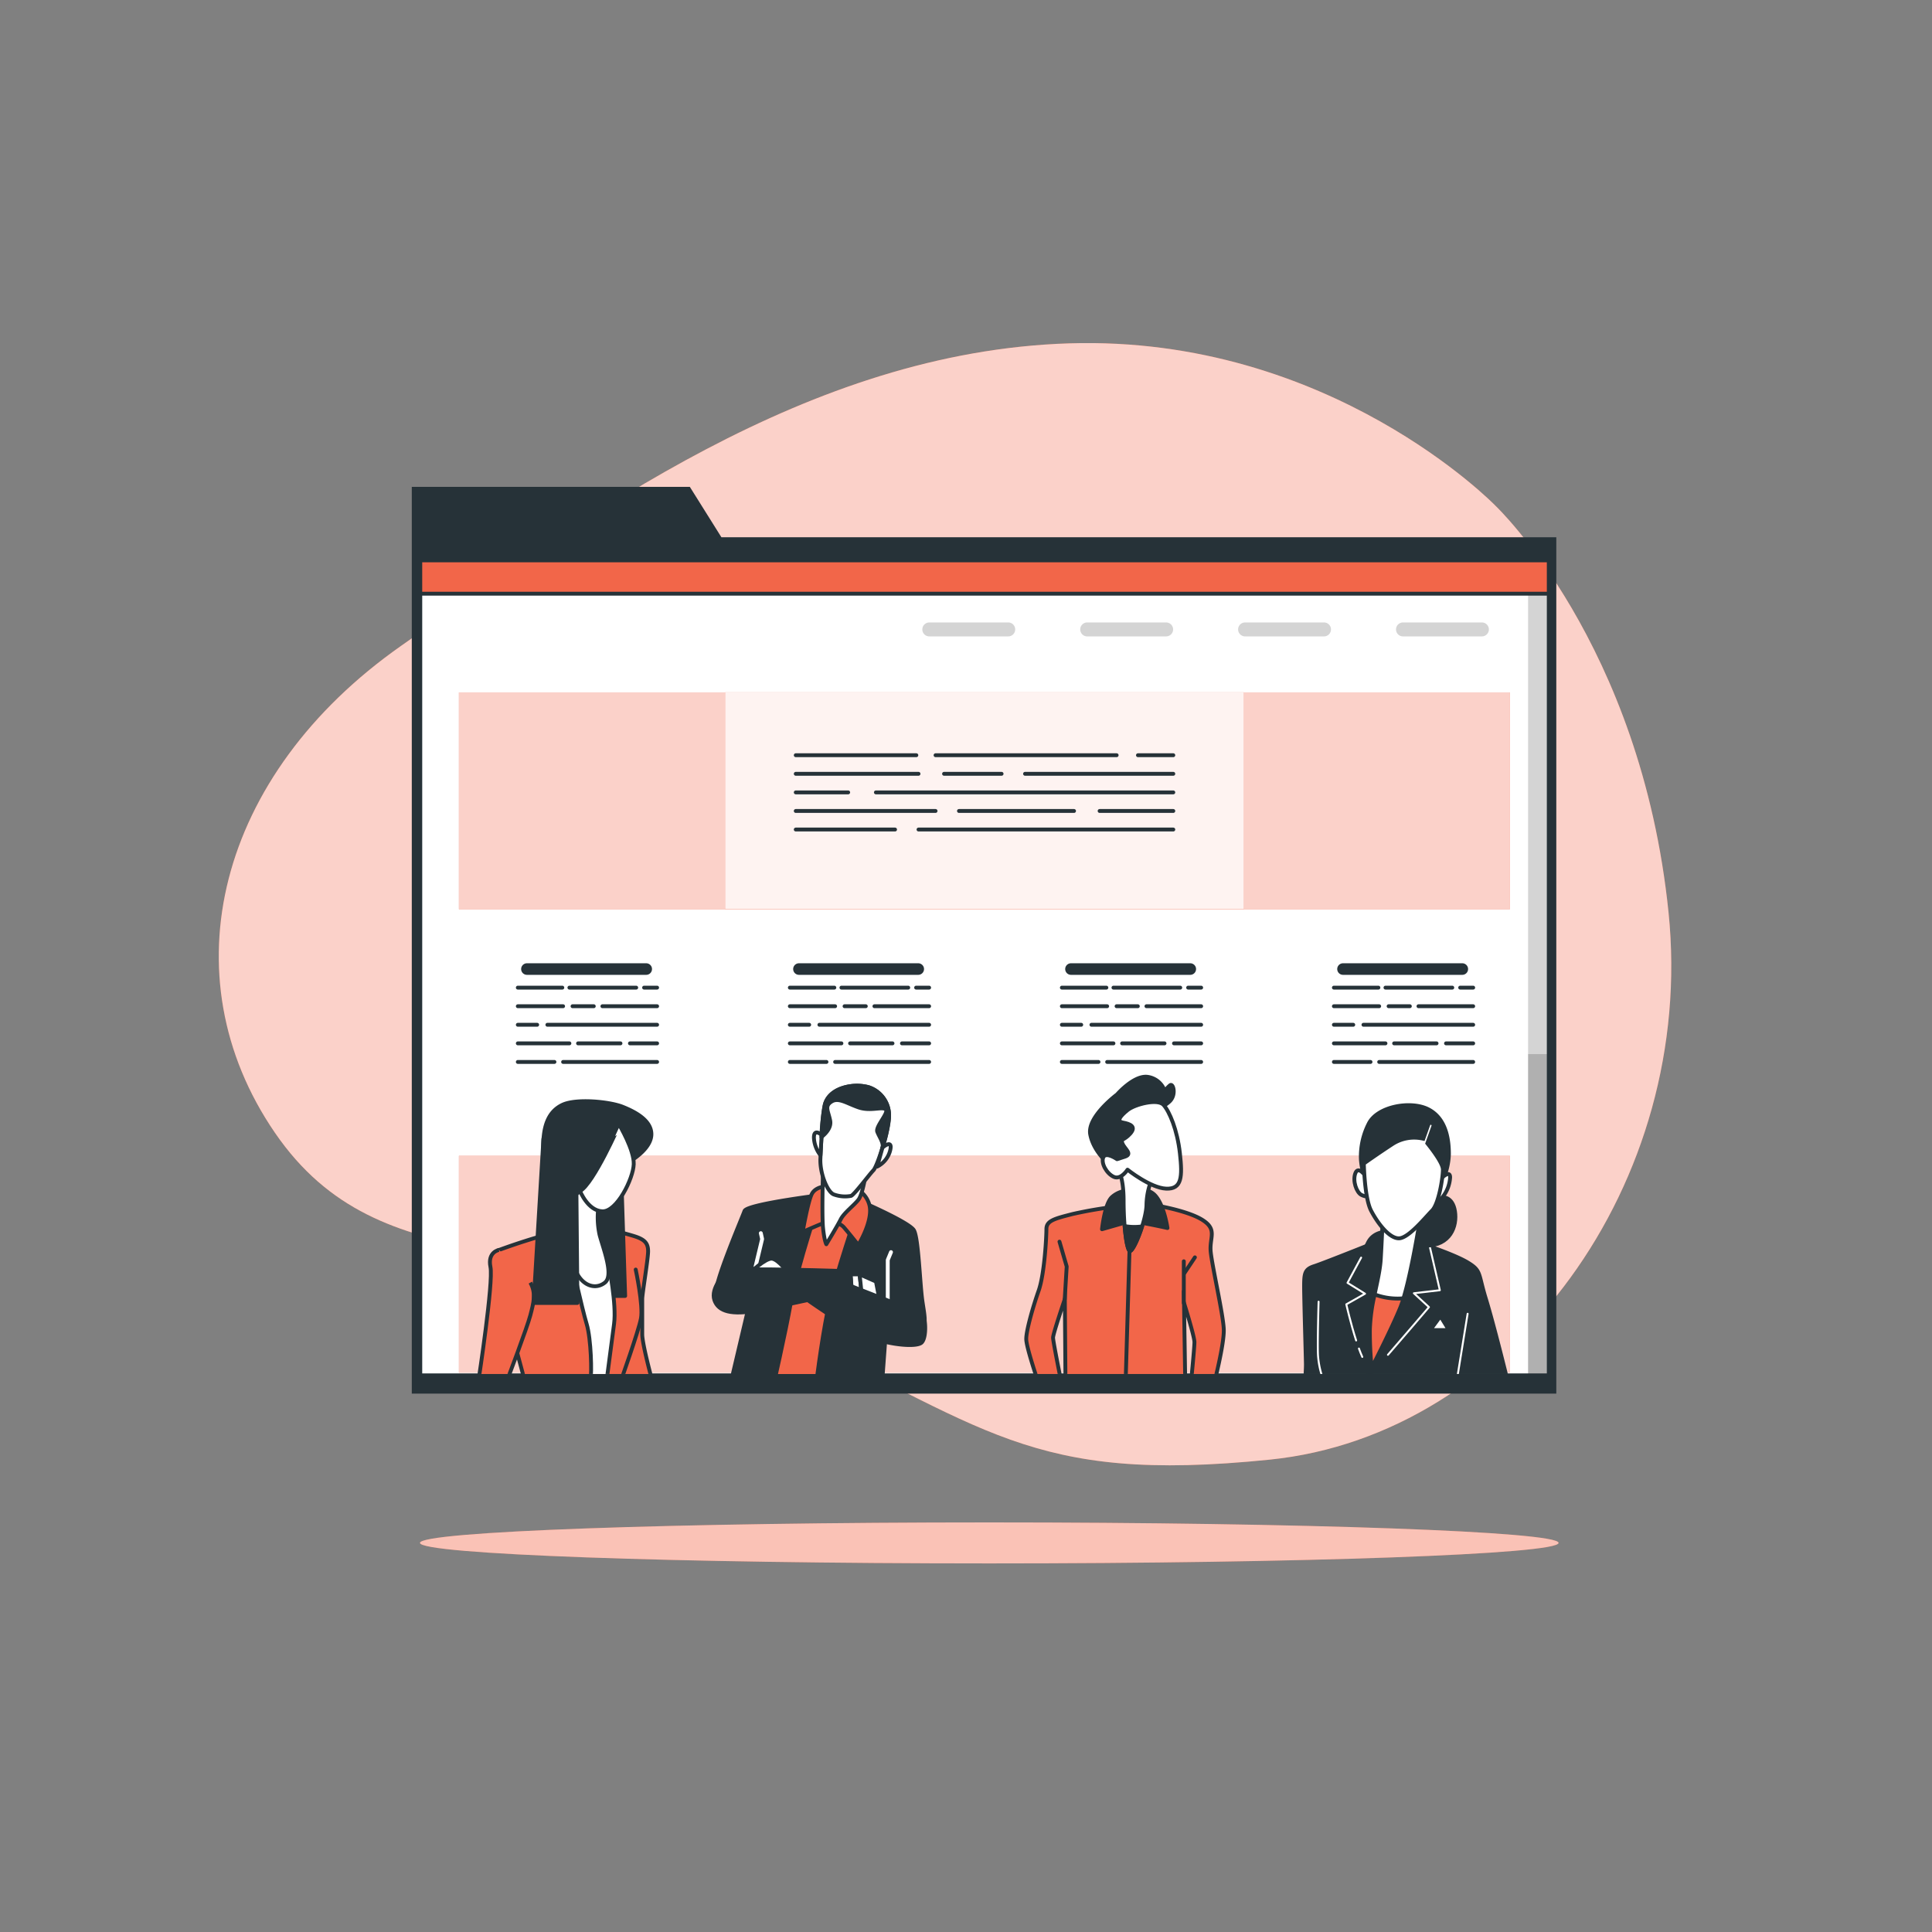 <svg viewBox="0 0 500 500" xmlns:xlink="http://www.w3.org/1999/xlink" xmlns="http://www.w3.org/2000/svg"><rect x="0" y="0" width="500" height="500" fill="#808080" stroke="none"/><defs><clipPath id="freepik--clip-path--inject-441"><rect style="fill:#fff;stroke:#263238;stroke-linecap:round;stroke-linejoin:round" height="210.92" width="292.05" y="145.02" x="108.77"></rect></clipPath><clipPath id="freepik--clip-path-2--inject-441"><rect style="fill:none" height="79.24" width="60.39" y="276.35" x="332.48"></rect></clipPath><clipPath id="freepik--clip-path-3--inject-441"><rect style="fill:none" height="79.24" width="60.39" y="276.35" x="261.7"></rect></clipPath><clipPath id="freepik--clip-path-4--inject-441"><rect style="fill:none" height="79.63" width="60.39" y="275.97" x="182.46"></rect></clipPath><clipPath id="freepik--clip-path-5--inject-441"><rect style="fill:none" height="79.24" width="53.47" y="276.35" x="121.68"></rect></clipPath></defs><g id="freepik--background-simple--inject-441"><path style="fill:#F26649" d="M387,130.86s-42.69-44.11-110.28-42-125.23,44.83-172.9,78.27S43.35,252.53,71.1,293.08s71.86,23.48,128.06,49.8S266,384.15,328.65,377.75s110.29-71.86,103.17-141.59S387,130.86,387,130.86Z"></path><path style="fill:#fff;opacity:0.7" d="M387,130.86s-42.69-44.11-110.28-42-125.23,44.83-172.9,78.27S43.35,252.53,71.1,293.08s71.86,23.48,128.06,49.8S266,384.15,328.65,377.75s110.29-71.86,103.17-141.59S387,130.86,387,130.86Z"></path></g><g id="freepik--Shadow--inject-441"><path style="fill:#F26649" d="M403.36,399.3c0,2.94-66,5.31-147.33,5.31s-147.34-2.37-147.34-5.31,66-5.3,147.34-5.3S403.36,396.37,403.36,399.3Z"></path><path style="fill:#fff;opacity:0.6" d="M403.36,399.3c0,2.94-66,5.31-147.33,5.31s-147.34-2.37-147.34-5.31,66-5.3,147.34-5.3S403.36,396.37,403.36,399.3Z"></path></g><g id="freepik--Page--inject-441"><polygon style="fill:#263238" points="186.7 139.04 178.53 126 106.57 126 106.57 139.04 106.57 143.73 106.57 360.67 402.77 360.67 402.77 139.04 186.7 139.04"></polygon><rect style="fill:#fff" height="210.92" width="292.05" y="145.02" x="108.77"></rect><g style="clip-path:url(#freepik--clip-path--inject-441)"><rect style="opacity:0.17" height="214.33" width="6.78" y="143.21" x="395.47"></rect><rect style="opacity:0.17" height="83" width="6.78" y="272.8" x="395.47"></rect><rect style="fill:#F26649;stroke:#263238;stroke-miterlimit:10" height="11.47" width="293.59" y="142.17" x="107.61"></rect></g><rect style="fill:none;stroke:#263238;stroke-linecap:round;stroke-linejoin:round" height="210.92" width="292.05" y="145.02" x="108.77"></rect><g style="opacity:0.17"><path d="M260.93,164.7H240.5a1.8,1.8,0,0,1-1.8-1.8h0a1.8,1.8,0,0,1,1.8-1.81h20.43a1.8,1.8,0,0,1,1.8,1.81h0A1.8,1.8,0,0,1,260.93,164.7Z"></path><path d="M301.79,164.7H281.36a1.81,1.81,0,0,1-1.8-1.8h0a1.81,1.81,0,0,1,1.8-1.81h20.43a1.81,1.81,0,0,1,1.81,1.81h0A1.81,1.81,0,0,1,301.79,164.7Z"></path><path d="M342.66,164.7H322.23a1.81,1.81,0,0,1-1.81-1.8h0a1.81,1.81,0,0,1,1.81-1.81h20.43a1.81,1.81,0,0,1,1.8,1.81h0A1.81,1.81,0,0,1,342.66,164.7Z"></path><path d="M383.52,164.7H363.09a1.8,1.8,0,0,1-1.8-1.8h0a1.8,1.8,0,0,1,1.8-1.81h20.43a1.81,1.81,0,0,1,1.8,1.81h0A1.81,1.81,0,0,1,383.52,164.7Z"></path></g><line style="fill:none;stroke:#263238;stroke-linecap:round;stroke-linejoin:round;stroke-width:3px" y2="250.79" x2="167.24" y1="250.79" x1="136.37"></line><line style="fill:none;stroke:#263238;stroke-linecap:round;stroke-linejoin:round" y2="255.6" x2="170.06" y1="255.6" x1="166.69"></line><line style="fill:none;stroke:#263238;stroke-linecap:round;stroke-linejoin:round" y2="255.6" x2="164.65" y1="255.6" x1="147.36"></line><line style="fill:none;stroke:#263238;stroke-linecap:round;stroke-linejoin:round" y2="255.6" x2="145.53" y1="255.6" x1="134.01"></line><line style="fill:none;stroke:#263238;stroke-linecap:round;stroke-linejoin:round" y2="260.41" x2="170.06" y1="260.41" x1="155.9"></line><line style="fill:none;stroke:#263238;stroke-linecap:round;stroke-linejoin:round" y2="260.41" x2="153.67" y1="260.41" x1="148.17"></line><line style="fill:none;stroke:#263238;stroke-linecap:round;stroke-linejoin:round" y2="260.41" x2="145.73" y1="260.41" x1="134.01"></line><line style="fill:none;stroke:#263238;stroke-linecap:round;stroke-linejoin:round" y2="265.21" x2="170.06" y1="265.21" x1="141.66"></line><line style="fill:none;stroke:#263238;stroke-linecap:round;stroke-linejoin:round" y2="265.21" x2="139.02" y1="265.21" x1="134.01"></line><line style="fill:none;stroke:#263238;stroke-linecap:round;stroke-linejoin:round" y2="270.02" x2="170.06" y1="270.02" x1="163.03"></line><line style="fill:none;stroke:#263238;stroke-linecap:round;stroke-linejoin:round" y2="270.02" x2="160.58" y1="270.02" x1="149.6"></line><line style="fill:none;stroke:#263238;stroke-linecap:round;stroke-linejoin:round" y2="270.02" x2="147.36" y1="270.02" x1="134.01"></line><line style="fill:none;stroke:#263238;stroke-linecap:round;stroke-linejoin:round" y2="274.83" x2="170.06" y1="274.83" x1="145.73"></line><line style="fill:none;stroke:#263238;stroke-linecap:round;stroke-linejoin:round" y2="274.83" x2="143.49" y1="274.83" x1="134.01"></line><line style="fill:none;stroke:#263238;stroke-linecap:round;stroke-linejoin:round;stroke-width:3px" y2="250.79" x2="237.64" y1="250.79" x1="206.77"></line><line style="fill:none;stroke:#263238;stroke-linecap:round;stroke-linejoin:round" y2="255.6" x2="240.46" y1="255.6" x1="237.09"></line><line style="fill:none;stroke:#263238;stroke-linecap:round;stroke-linejoin:round" y2="255.6" x2="235.05" y1="255.6" x1="217.76"></line><line style="fill:none;stroke:#263238;stroke-linecap:round;stroke-linejoin:round" y2="255.6" x2="215.93" y1="255.6" x1="204.41"></line><line style="fill:none;stroke:#263238;stroke-linecap:round;stroke-linejoin:round" y2="260.41" x2="240.46" y1="260.41" x1="226.3"></line><line style="fill:none;stroke:#263238;stroke-linecap:round;stroke-linejoin:round" y2="260.41" x2="224.07" y1="260.41" x1="218.57"></line><line style="fill:none;stroke:#263238;stroke-linecap:round;stroke-linejoin:round" y2="260.41" x2="216.13" y1="260.41" x1="204.41"></line><line style="fill:none;stroke:#263238;stroke-linecap:round;stroke-linejoin:round" y2="265.21" x2="240.46" y1="265.21" x1="212.06"></line><line style="fill:none;stroke:#263238;stroke-linecap:round;stroke-linejoin:round" y2="265.21" x2="209.42" y1="265.21" x1="204.41"></line><line style="fill:none;stroke:#263238;stroke-linecap:round;stroke-linejoin:round" y2="270.02" x2="240.46" y1="270.02" x1="233.43"></line><line style="fill:none;stroke:#263238;stroke-linecap:round;stroke-linejoin:round" y2="270.02" x2="230.98" y1="270.02" x1="220"></line><line style="fill:none;stroke:#263238;stroke-linecap:round;stroke-linejoin:round" y2="270.02" x2="217.76" y1="270.02" x1="204.41"></line><line style="fill:none;stroke:#263238;stroke-linecap:round;stroke-linejoin:round" y2="274.83" x2="240.46" y1="274.83" x1="216.13"></line><line style="fill:none;stroke:#263238;stroke-linecap:round;stroke-linejoin:round" y2="274.83" x2="213.89" y1="274.83" x1="204.41"></line><line style="fill:none;stroke:#263238;stroke-linecap:round;stroke-linejoin:round;stroke-width:3px" y2="250.79" x2="308.04" y1="250.79" x1="277.17"></line><line style="fill:none;stroke:#263238;stroke-linecap:round;stroke-linejoin:round" y2="255.6" x2="310.86" y1="255.6" x1="307.49"></line><line style="fill:none;stroke:#263238;stroke-linecap:round;stroke-linejoin:round" y2="255.6" x2="305.45" y1="255.6" x1="288.16"></line><line style="fill:none;stroke:#263238;stroke-linecap:round;stroke-linejoin:round" y2="255.6" x2="286.33" y1="255.6" x1="274.81"></line><line style="fill:none;stroke:#263238;stroke-linecap:round;stroke-linejoin:round" y2="260.41" x2="310.86" y1="260.41" x1="296.7"></line><line style="fill:none;stroke:#263238;stroke-linecap:round;stroke-linejoin:round" y2="260.41" x2="294.47" y1="260.41" x1="288.97"></line><line style="fill:none;stroke:#263238;stroke-linecap:round;stroke-linejoin:round" y2="260.41" x2="286.53" y1="260.41" x1="274.81"></line><line style="fill:none;stroke:#263238;stroke-linecap:round;stroke-linejoin:round" y2="265.21" x2="310.86" y1="265.21" x1="282.46"></line><line style="fill:none;stroke:#263238;stroke-linecap:round;stroke-linejoin:round" y2="265.21" x2="279.82" y1="265.21" x1="274.81"></line><line style="fill:none;stroke:#263238;stroke-linecap:round;stroke-linejoin:round" y2="270.02" x2="310.86" y1="270.02" x1="303.83"></line><line style="fill:none;stroke:#263238;stroke-linecap:round;stroke-linejoin:round" y2="270.02" x2="301.38" y1="270.02" x1="290.4"></line><line style="fill:none;stroke:#263238;stroke-linecap:round;stroke-linejoin:round" y2="270.02" x2="288.16" y1="270.02" x1="274.81"></line><line style="fill:none;stroke:#263238;stroke-linecap:round;stroke-linejoin:round" y2="274.83" x2="310.86" y1="274.83" x1="286.53"></line><line style="fill:none;stroke:#263238;stroke-linecap:round;stroke-linejoin:round" y2="274.83" x2="284.29" y1="274.83" x1="274.81"></line><line style="fill:none;stroke:#263238;stroke-linecap:round;stroke-linejoin:round;stroke-width:3px" y2="250.79" x2="378.44" y1="250.79" x1="347.57"></line><line style="fill:none;stroke:#263238;stroke-linecap:round;stroke-linejoin:round" y2="255.6" x2="381.26" y1="255.6" x1="377.89"></line><line style="fill:none;stroke:#263238;stroke-linecap:round;stroke-linejoin:round" y2="255.6" x2="375.85" y1="255.6" x1="358.56"></line><line style="fill:none;stroke:#263238;stroke-linecap:round;stroke-linejoin:round" y2="255.6" x2="356.73" y1="255.6" x1="345.21"></line><line style="fill:none;stroke:#263238;stroke-linecap:round;stroke-linejoin:round" y2="260.41" x2="381.26" y1="260.41" x1="367.1"></line><line style="fill:none;stroke:#263238;stroke-linecap:round;stroke-linejoin:round" y2="260.41" x2="364.87" y1="260.41" x1="359.37"></line><line style="fill:none;stroke:#263238;stroke-linecap:round;stroke-linejoin:round" y2="260.41" x2="356.93" y1="260.41" x1="345.21"></line><line style="fill:none;stroke:#263238;stroke-linecap:round;stroke-linejoin:round" y2="265.21" x2="381.26" y1="265.21" x1="352.86"></line><line style="fill:none;stroke:#263238;stroke-linecap:round;stroke-linejoin:round" y2="265.21" x2="350.22" y1="265.21" x1="345.21"></line><line style="fill:none;stroke:#263238;stroke-linecap:round;stroke-linejoin:round" y2="270.02" x2="381.26" y1="270.02" x1="374.23"></line><line style="fill:none;stroke:#263238;stroke-linecap:round;stroke-linejoin:round" y2="270.02" x2="371.78" y1="270.02" x1="360.8"></line><line style="fill:none;stroke:#263238;stroke-linecap:round;stroke-linejoin:round" y2="270.02" x2="358.56" y1="270.02" x1="345.21"></line><line style="fill:none;stroke:#263238;stroke-linecap:round;stroke-linejoin:round" y2="274.83" x2="381.26" y1="274.83" x1="356.93"></line><line style="fill:none;stroke:#263238;stroke-linecap:round;stroke-linejoin:round" y2="274.83" x2="354.69" y1="274.83" x1="345.21"></line><path style="fill:#F26649" d="M390.77,235.3h-272V179.19h272Z"></path><path style="fill:#fff;opacity:0.7" d="M390.77,235.3h-272V179.19h272Z"></path><path style="fill:#F26649" d="M321.94,235.3H187.65V179.19H321.94Z"></path><path style="fill:#fff;opacity:0.92" d="M321.94,235.3H187.65V179.19H321.94Z"></path><line style="fill:none;stroke:#263238;stroke-linecap:round;stroke-linejoin:round" y2="195.45" x2="303.65" y1="195.45" x1="294.5"></line><line style="fill:none;stroke:#263238;stroke-linecap:round;stroke-linejoin:round" y2="195.45" x2="288.99" y1="195.45" x1="242.12"></line><line style="fill:none;stroke:#263238;stroke-linecap:round;stroke-linejoin:round" y2="195.45" x2="237.15" y1="195.45" x1="205.94"></line><line style="fill:none;stroke:#263238;stroke-linecap:round;stroke-linejoin:round" y2="200.26" x2="303.65" y1="200.26" x1="265.28"></line><line style="fill:none;stroke:#263238;stroke-linecap:round;stroke-linejoin:round" y2="200.26" x2="259.21" y1="200.26" x1="244.32"></line><line style="fill:none;stroke:#263238;stroke-linecap:round;stroke-linejoin:round" y2="200.26" x2="237.71" y1="200.26" x1="205.94"></line><line style="fill:none;stroke:#263238;stroke-linecap:round;stroke-linejoin:round" y2="205.07" x2="303.65" y1="205.07" x1="226.68"></line><line style="fill:none;stroke:#263238;stroke-linecap:round;stroke-linejoin:round" y2="205.07" x2="219.51" y1="205.07" x1="205.94"></line><line style="fill:none;stroke:#263238;stroke-linecap:round;stroke-linejoin:round" y2="209.88" x2="303.65" y1="209.88" x1="284.58"></line><line style="fill:none;stroke:#263238;stroke-linecap:round;stroke-linejoin:round" y2="209.88" x2="277.96" y1="209.88" x1="248.18"></line><line style="fill:none;stroke:#263238;stroke-linecap:round;stroke-linejoin:round" y2="209.88" x2="242.12" y1="209.88" x1="205.94"></line><line style="fill:none;stroke:#263238;stroke-linecap:round;stroke-linejoin:round" y2="214.68" x2="303.65" y1="214.68" x1="237.71"></line><line style="fill:none;stroke:#263238;stroke-linecap:round;stroke-linejoin:round" y2="214.68" x2="231.64" y1="214.68" x1="205.94"></line><path style="fill:#F26649" d="M390.77,355.24h-272V299.13h272Z"></path><path style="fill:#fff;opacity:0.7" d="M390.77,355.24h-272V299.13h272Z"></path></g><g id="freepik--character-4--inject-441"><g style="clip-path:url(#freepik--clip-path-2--inject-441)"><path style="fill:#263238;stroke:#263238;stroke-linecap:round;stroke-linejoin:round" d="M358.58,320.48s-15.93,6.4-18.43,7.19-2.65,1.87-2.65,5.3.47,18.9.47,20.15-.16,3.59-.16,3.59H390s-3.44-14-5.47-20.61-1.09-7.19-4.68-9.37-13-5.31-15-5.78A38.93,38.93,0,0,0,358.58,320.48Z"></path><path style="fill:#263238;stroke:#263238;stroke-linecap:round;stroke-linejoin:round" d="M359.36,318.76s-3.75-.31-5.31,2.82S348.74,332,348.74,332l4.53,2.81L348,337.5a106.32,106.32,0,0,0,3.28,11.4,71.42,71.42,0,0,0,3.12,7.19S362,347.5,365,344.84a23.84,23.84,0,0,0,4.84-6.56l-3.9-3.59,6.72-.78s-1.72-8.74-3.91-12.33S359.36,318.76,359.36,318.76Z"></path><path style="fill:none;stroke:#fff;stroke-linecap:round;stroke-linejoin:round;stroke-width:0.5px" d="M351.69,349c.28.78.58,1.52.87,2.17"></path><path style="fill:none;stroke:#fff;stroke-linecap:round;stroke-linejoin:round;stroke-width:0.5px" d="M352.26,325.47,348.74,332l4.53,2.81-4.85,2.75s1.13,4.93,2.55,9.35"></path><path style="fill:none;stroke:#fff;stroke-linecap:round;stroke-linejoin:round;stroke-width:0.5px" d="M370,322.51l2.63,11.4-6.72.78,3.9,3.59s-7.5,8.79-10.61,12.34"></path><line style="fill:none;stroke:#fff;stroke-linecap:round;stroke-linejoin:round;stroke-width:0.5px" y2="357.34" x2="377.01" y1="340" x1="379.82"></line><path style="fill:none;stroke:#fff;stroke-linecap:round;stroke-linejoin:round;stroke-width:0.5px" d="M341.25,336.88s-.31,10.46-.16,13.74a21.83,21.83,0,0,0,1.25,6.09"></path><polygon style="fill:#fff;stroke:#263238;stroke-miterlimit:10" points="370.14 344.22 372.79 340.63 374.98 344.22 370.14 344.22"></polygon><path style="fill:#263238;stroke:#263238;stroke-miterlimit:10" d="M373.26,309.86s2.65-.31,3.28,3.6-1.25,8.9-7.5,8.9-5.77-4.69-5.62-8.12S373.26,309.86,373.26,309.86Z"></path><path style="fill:#fff;stroke:#263238;stroke-miterlimit:10" d="M357.8,316.27s-.16,4.52-.47,9.68-2.81,12.18-2.81,18.11a90.94,90.94,0,0,0,.47,9.84s5.15-10,7.49-15.77,5-22.49,5-22.49Z"></path><path style="fill:#263238;stroke:#263238;stroke-linecap:round;stroke-linejoin:round" d="M373.1,306a17.25,17.25,0,0,0,1.88-7.34c0-3.9-.78-9.21-5.31-11.56s-13.28-.78-15.46,3.75a18.64,18.64,0,0,0-2,9.37,22.18,22.18,0,0,0,1.09,5.15s.63-3,4.84-4.52,8.75-3.13,10.93-2S373.1,306,373.1,306Z"></path><path style="fill:#fff;stroke:#263238;stroke-linecap:round;stroke-linejoin:round" d="M353.43,304.4s-1.88-2.81-2.66-.78.32,5,1.56,5.62,1.88.31,1.88.31Z"></path><path style="fill:#fff;stroke:#263238;stroke-linecap:round;stroke-linejoin:round" d="M373.1,304.87s2.19-2.19,2.19-.16a9,9,0,0,1-2,5.15c-.94,1.25-1.41.63-1.41.63Z"></path><path style="fill:#fff;stroke:#263238;stroke-miterlimit:10" d="M369.39,295.88l1.55-4.37a.68.68,0,0,0-1.29-.46l-1.3,3.65a10.33,10.33,0,0,0-8.05,1.42c-4.06,2.66-7.34,5-7.34,5s.16,8.9,1.87,12.18,4.69,7.18,7.19,7.18,6.87-5.46,8.59-7.18,2.81-8.43,2.81-10.62C373.42,301.11,370.84,297.69,369.39,295.88Z"></path><path style="fill:#F26649;stroke:#263238;stroke-miterlimit:10" d="M363.24,336a17.05,17.05,0,0,1-7.48-1,46.39,46.39,0,0,0-1.24,9.13,90.94,90.94,0,0,0,.47,9.84s5.15-10,7.49-15.77C362.73,337.52,363,336.77,363.24,336Z"></path></g></g><g id="freepik--character-3--inject-441"><g style="clip-path:url(#freepik--clip-path-3--inject-441)"><path style="fill:#F26649;stroke:#263238;stroke-miterlimit:10" d="M289.43,312.19a110.91,110.91,0,0,0-11.85,2c-4.57,1.18-6.77,1.69-6.77,3.89s-.51,11.68-2,15.92-3.22,10.33-3.22,12.53,3.22,11.51,3.22,11.51h5.92s-2.2-10.84-2.2-11.85,3.05-10,3.05-10l.17,22.18h31l-.33-21.17s2.7,8.64,2.7,10.16-1,11.52-1,11.52H314s2.88-11,2.71-14.9-3-16.26-3.38-20,1.86-5.76-2.2-8.3-13.38-4.06-15.41-4.23A32.58,32.58,0,0,0,289.43,312.19Z"></path><polyline style="fill:none;stroke:#263238;stroke-linecap:round;stroke-linejoin:round" points="275.55 336.24 276.06 327.77 274.19 321.34"></polyline><line style="fill:none;stroke:#263238;stroke-linecap:round;stroke-linejoin:round" y2="337.25" x2="306.37" y1="326.42" x1="306.37"></line><line style="fill:none;stroke:#263238;stroke-linecap:round;stroke-linejoin:round" y2="325.4" x2="309.24" y1="329.47" x1="306.53"></line><line style="fill:#fff;stroke:#263238;stroke-linecap:round;stroke-linejoin:round" y2="358.08" x2="291.3" y1="323.71" x1="292.31"></line><path style="fill:#263238;stroke:#263238;stroke-linecap:round;stroke-linejoin:round" d="M291.8,308.13a6.6,6.6,0,0,0-4.06,1.69c-1.86,1.7-2.54,8.3-2.54,8.3s5.93-1.69,6.94-2,10,1.69,10,1.69-.84-5.92-3.21-8.46S291.8,308.13,291.8,308.13Z"></path><path style="fill:#fff;stroke:#263238;stroke-linecap:round;stroke-linejoin:round" d="M289.43,302.71s1.36,2,1.36,8,.67,12.19,1.52,13,4.4-8,4.4-12a18.38,18.38,0,0,1,1.87-7.62s-4.24-2.88-6.44-3.22A2.4,2.4,0,0,0,289.43,302.71Z"></path><path style="fill:#263238;stroke:#263238;stroke-linecap:round;stroke-linejoin:round" d="M291.06,317.31c.27,3.29.73,5.88,1.25,6.4s2.15-2.78,3.27-6.32A14.35,14.35,0,0,1,291.06,317.31Z"></path><path style="fill:#263238;stroke:#263238;stroke-linecap:round;stroke-linejoin:round" d="M299.76,286.46s1,.34,2.88-1.36,1-4.91.17-4.23a6.55,6.55,0,0,0-1.36,1.52,5.48,5.48,0,0,0-4.57-3.72c-3.55-.34-7.79,4.57-7.79,4.57s-7.78,5.76-6.94,10.33,5.25,8.63,7.28,9.14,5.76-3.21,5.08-6.43-1.18-8,0-8.47A48.06,48.06,0,0,1,299.76,286.46Z"></path><path style="fill:#fff;stroke:#263238;stroke-linecap:round;stroke-linejoin:round" d="M289.09,300s-2.87-2-3.55-.5.85,4.23,2.71,5.07,3.55-1.86,3.55-1.86,5.93,4.74,10,4.91,4.24-3.05,3.56-9.14-2.71-10.84-4.23-12.53-7.45-.17-9.32,1.35-3,2.88-1.18,3.22,3.55,1,1.86,2.88-2.54,1.18-2,2.54,2.71,2.71.68,3.39Z"></path></g></g><g id="freepik--character-2--inject-441"><g style="clip-path:url(#freepik--clip-path-4--inject-441)"><path style="fill:#263238;stroke:#263238;stroke-linecap:round;stroke-linejoin:round" d="M214.68,309s-21.34,2.54-22,4.4-8.46,20-7.28,21.67,3.56,2,5.42,2a6.26,6.26,0,0,0,3.56-1.52l-5.42,23h39.28l1.19-16.09s4.57,2,7.62,1.7,2.37-2.71,1.69-7.28-1-16.26-2.2-18.46-15.58-8.3-15.58-8.3Z"></path><polyline style="fill:none;stroke:#fff;stroke-linecap:round;stroke-linejoin:round" points="229.75 336.58 229.75 326.08 230.59 324.05"></polyline><polyline style="fill:none;stroke:#fff;stroke-linecap:round;stroke-linejoin:round" points="195.54 327.77 197.24 320.66 196.9 319.14"></polyline><path style="fill:#F26649;stroke:#263238;stroke-miterlimit:10" d="M200,359.27s3.21-13.89,4.74-22.52S212.64,309,212.64,309l9.83,2.71s-6.61,19.3-8.3,27.6-3.11,20.06-3.11,20.06Z"></path><path style="fill:#F26649;stroke:#263238;stroke-miterlimit:10" d="M214,307s-2.88,0-3.9,2-2.37,9.82-2.37,9.82,6.1-2.71,6.61-2.71,2.88.17,4.06,1.52,3.73,4.57,3.73,4.57,3.89-6.26,2.88-10.32a6.57,6.57,0,0,0-5.93-4.91Z"></path><path style="fill:#fff;stroke:#263238;stroke-linecap:round;stroke-linejoin:round" d="M213,302.54s-.34,11.86,0,15.24.85,4.23.85,4.23,2.88-4.74,3.72-6.43,3.39-3.56,4.58-5.08,2-7.28,2-7.28-4.4,3.39-6.77,2.54A12.6,12.6,0,0,1,213,302.54Z"></path><path style="fill:#fff;stroke:#263238;stroke-linecap:round;stroke-linejoin:round" d="M220,281.11c-2.88.42-5.69,1.86-6.5,4.67-.68,2.37-1,10.16-1.18,14.05s1.86,8.81,3.55,9.32a8.46,8.46,0,0,0,4.4.34c.85-.34,4.75-5.59,5.76-6.61s4.06-10.5,4.06-13.88a7.67,7.67,0,0,0-5.24-7.62A11.67,11.67,0,0,0,220,281.11Z"></path><path style="fill:#fff;stroke:#263238;stroke-linecap:round;stroke-linejoin:round" d="M228.39,297s2.71-2.38,2,.67a6.39,6.39,0,0,1-3.38,4.24Z"></path><path style="fill:#fff;stroke:#263238;stroke-linecap:round;stroke-linejoin:round" d="M212.64,293.74s-2-1.86-2,.68a8,8,0,0,0,1.7,4.57Z"></path><path style="fill:#263238;stroke:#263238;stroke-linecap:round;stroke-linejoin:round" d="M228.39,297a34.49,34.49,0,0,0,1.69-8,7.67,7.67,0,0,0-5.24-7.62,11.67,11.67,0,0,0-4.85-.27c-2.88.42-5.69,1.86-6.5,4.67a55.44,55.44,0,0,0-.91,8.49c.86-.67,2.65-2.31,2.27-4.26-.51-2.54-1.53-3.72.33-4.91s4.07.51,7.12,1.53,6.09-.34,6.94.5-2.71,4.41-2.2,5.76,1.69,2.88,1.35,4.07Z"></path><path style="fill:#fff;stroke:#263238;stroke-linecap:round;stroke-linejoin:round" d="M204,329.47s-2.54-3.56-4.23-3.73-5.76,3.73-5.76,3.73Z"></path><polygon style="fill:#fff;stroke:#263238;stroke-linecap:round;stroke-linejoin:round" points="220.09 329.8 222.47 329.8 222.97 334.55 220.43 333.87 220.09 329.8"></polygon><polygon style="fill:#fff;stroke:#263238;stroke-linecap:round;stroke-linejoin:round" points="222.47 329.8 226.7 331.67 227.71 336.92 222.97 334.55 222.47 329.8"></polygon><path style="fill:#263238;stroke:#263238;stroke-linecap:round;stroke-linejoin:round" d="M236,339l-24.21-9.48a19.64,19.64,0,0,0-3.9,2.53,6.14,6.14,0,0,0-1.52,2.54s11.51,8.3,17.1,10.84,13.72,3.39,15.07,2,1-6.6.17-7.45a6.86,6.86,0,0,0-1.52-1.18"></path><path style="fill:#263238;stroke:#263238;stroke-linecap:round;stroke-linejoin:round" d="M220.09,329l.34,4.91s-17.78,4.06-24.38,5.25-10.16.33-11.17-2.71,2.37-6.78,3.89-7.62S220.09,329,220.09,329Z"></path></g></g><g id="freepik--character-1--inject-441"><g style="clip-path:url(#freepik--clip-path-5--inject-441)"><path style="fill:#F26649;stroke:#263238;stroke-miterlimit:10" d="M154.69,317.39s6.78,1.69,9.49,2.54,3.55,1.86,3.55,3.89-1.52,11-1.52,12.36v9.15c0,2.54,2.54,11.85,2.54,11.85h-33s-3.72-14.22-6.26-22-2.88-10.5-.34-11.69a167.55,167.55,0,0,1,18.45-5.58A50.79,50.79,0,0,1,154.69,317.39Z"></path><path style="fill:none;stroke:#263238;stroke-linecap:round;stroke-linejoin:round" d="M164.52,328.56s2,9.32,1.35,12.7-5.25,16.26-5.25,16.26"></path><path style="fill:#F26649;stroke:#263238;stroke-miterlimit:10" d="M129.13,323.48s-3,.51-2.2,4.41S123.88,357,123.88,357h7.45s5.08-13.38,5.92-16.59,1.53-5.76,0-8.47"></path><polygon style="fill:#263238;stroke:#263238;stroke-linecap:round;stroke-linejoin:round" points="160.68 300.9 161.79 335.39 151.78 335.39 151.78 303.87 160.68 300.9"></polygon><path style="fill:#fff;stroke:#263238;stroke-linecap:round;stroke-linejoin:round" d="M147.75,325.69s2.88,13,4.07,16.93,1.35,13,1,14.22,4.23,0,4.23,0,1.19-9,1.87-14.22-1.36-15.07-1.36-15.07l-2.2-8.64-8.3,1.53Z"></path><path style="fill:#fff;stroke:#263238;stroke-linecap:round;stroke-linejoin:round" d="M155,311.46a21.06,21.06,0,0,0,.17,8.13c1,3.73,3.73,10.5,1.36,12.36s-5.59.85-7.28-2.54-3.22-11.85-3.22-18.79.68-8.13,3.05-8.13S155,311.46,155,311.46Z"></path><path style="fill:#263238;stroke:#263238;stroke-linecap:round;stroke-linejoin:round" d="M150.12,308.25a14,14,0,0,1-5.25,2.87c-2.54.51-3.89-6.26-4.23-13s1.36-10.5,4.91-12.19,12.19-.85,15.58.5,7.45,3.56,7.45,7.11S164,300,162.65,300.8s-4.57,2-6.6,4.06A18.87,18.87,0,0,1,150.12,308.25Z"></path><path style="fill:#fff;stroke:#263238;stroke-linecap:round;stroke-linejoin:round" d="M150.12,308.25s2,5.08,5.76,5.24,8-8.46,8.13-12.19-3.73-10.16-3.73-10.16S153.68,306.21,150.12,308.25Z"></path><polyline style="fill:#263238;stroke:#263238;stroke-linecap:round;stroke-linejoin:round" points="149.11 300.63 149.44 337.2 138.1 337.2 140.64 294.7"></polyline></g></g></svg>